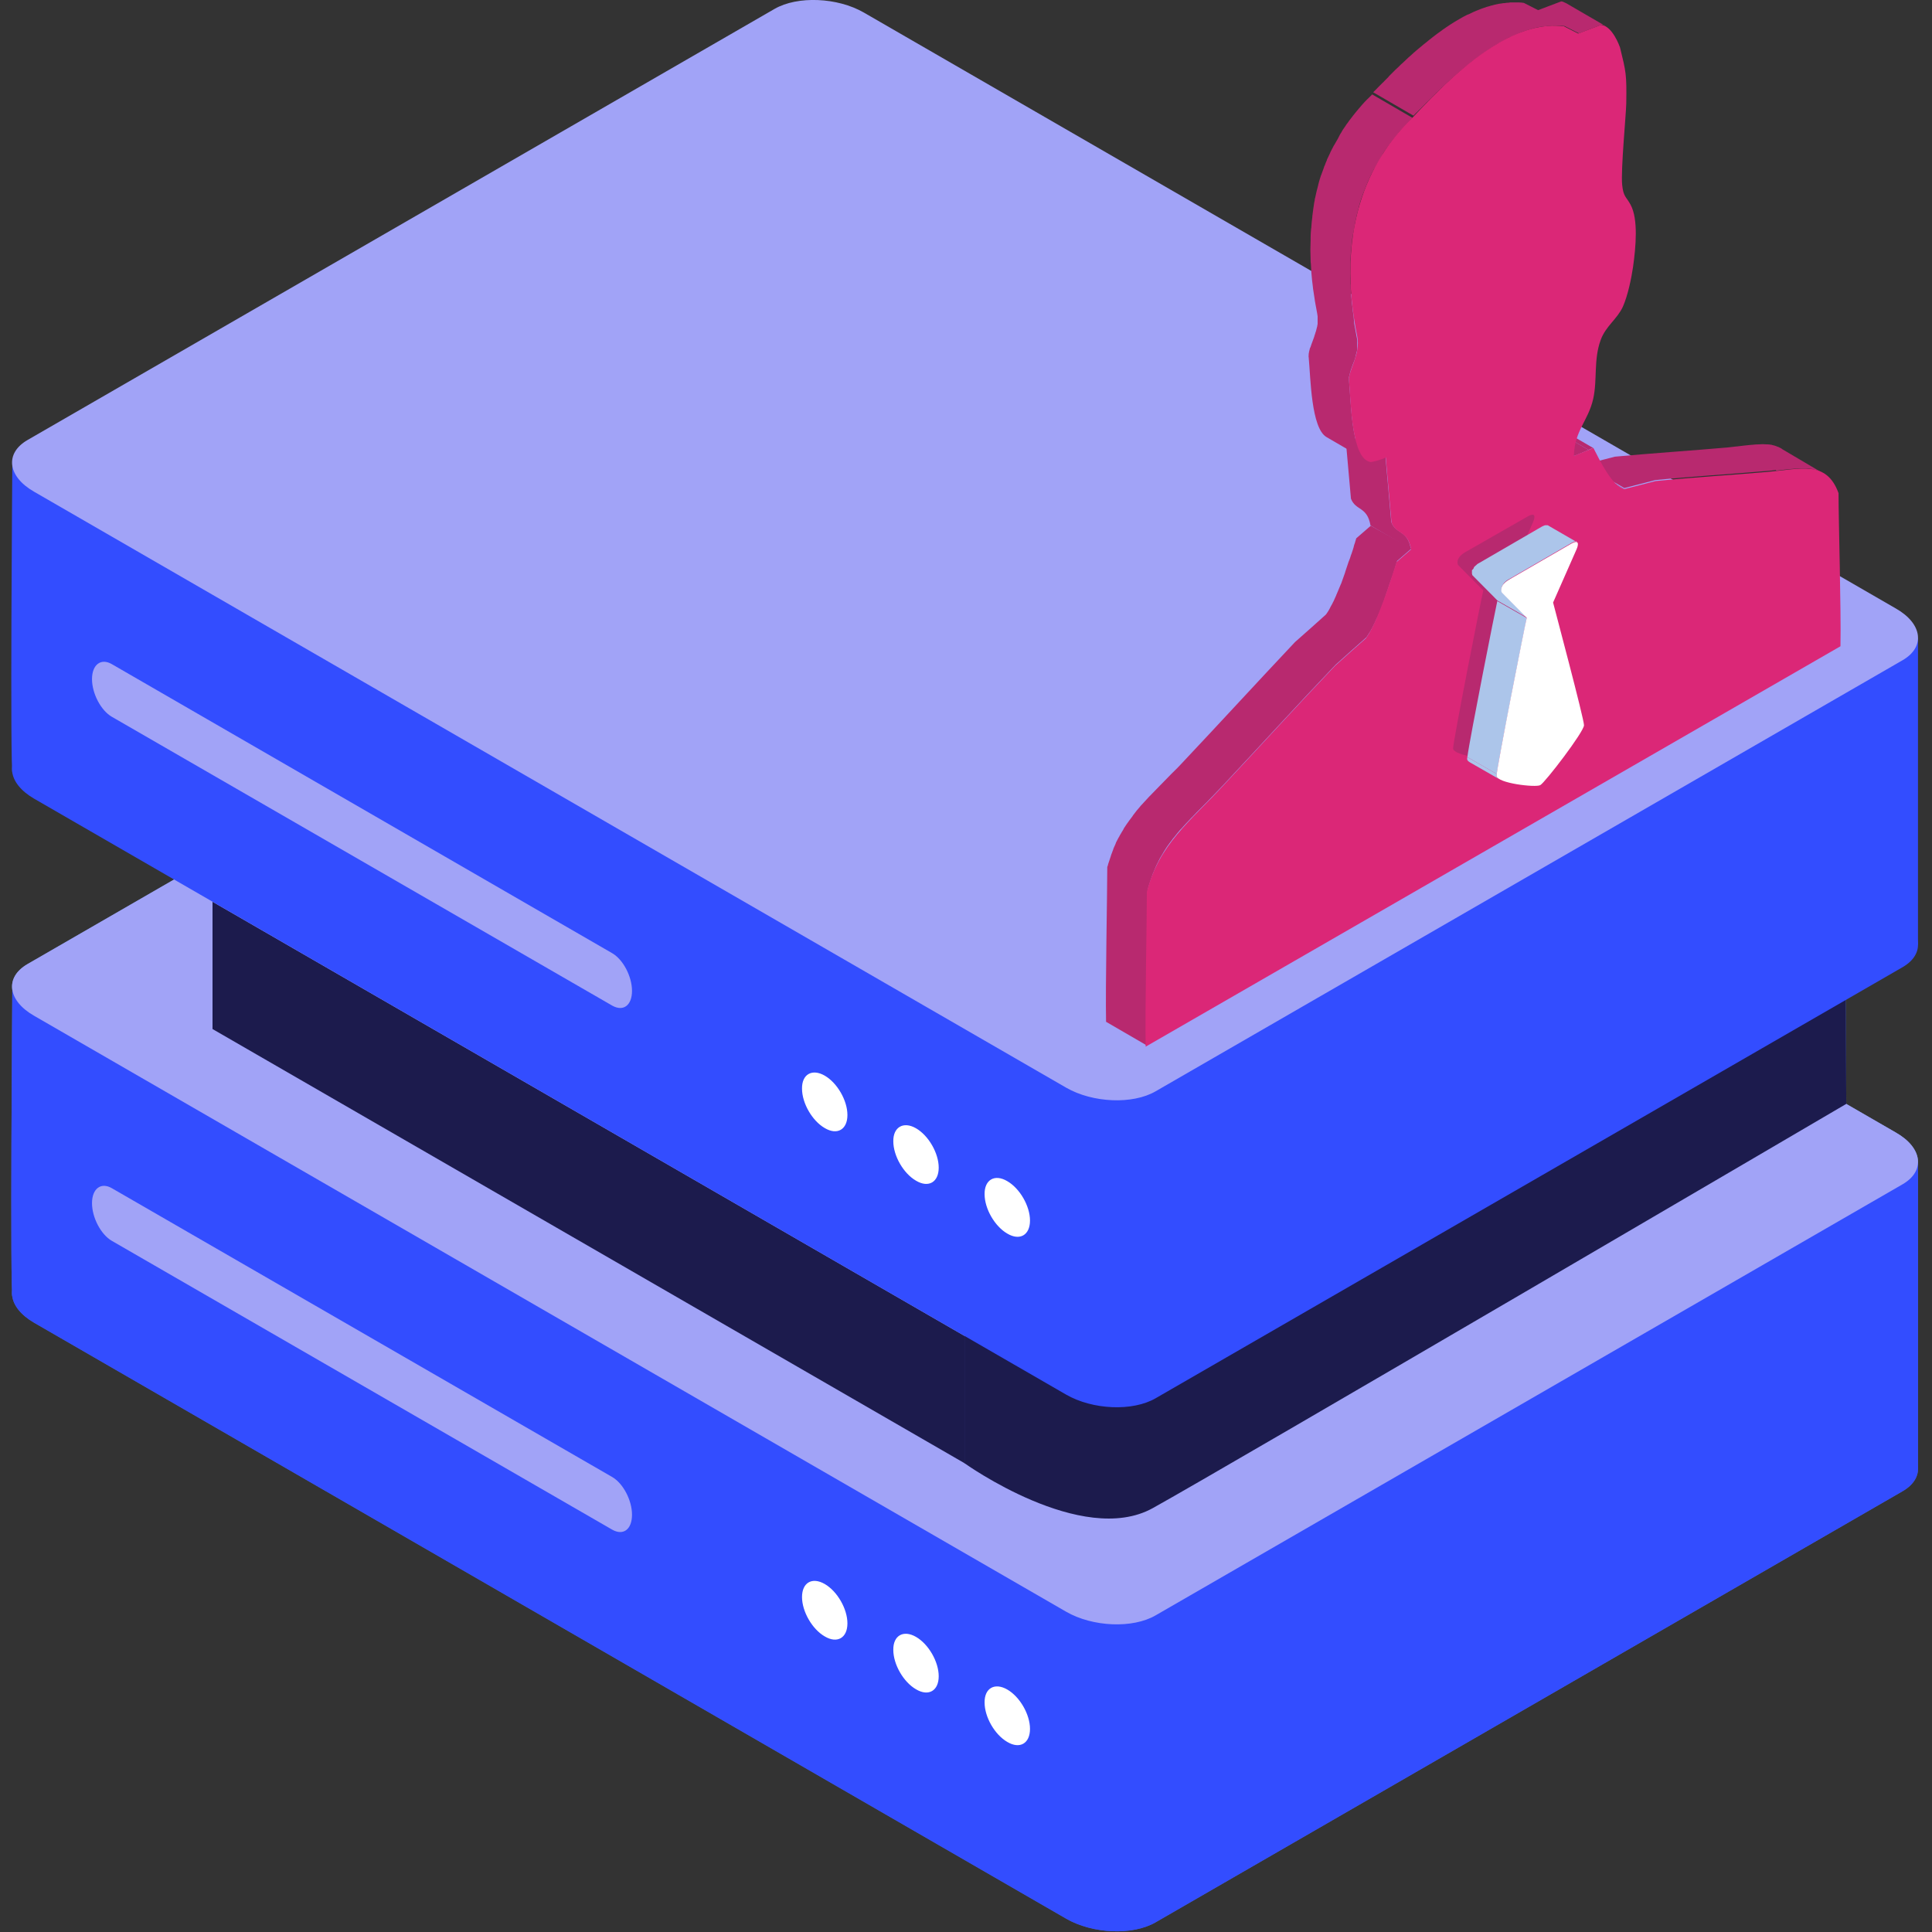 <?xml version="1.0" encoding="utf-8"?>
<!-- Generator: Adobe Illustrator 25.2.1, SVG Export Plug-In . SVG Version: 6.00 Build 0)  -->
<svg version="1.1" id="Layer_1" xmlns="http://www.w3.org/2000/svg" xmlns:xlink="http://www.w3.org/1999/xlink" x="0px" y="0px"
	 viewBox="0 0 800 800" style="enable-background:new 0 0 800 800;" xml:space="preserve">
<rect x="0" y="0" width="800" height="800" fill="#333333" stroke="none"/>
<style type="text/css">
	.st0{fill:#4762AF;}
	.st1{fill:#448FFF;}
	.st2{fill:#6D8ACA;}
	.st3{fill:#5D7BC1;}
	.st4{fill:#334DFF;}
	.st5{fill:#FFFFFF;}
	.st6{fill:#A1A3F7;}
	.st7{fill:#1C1B4D;}
	.st8{fill:#B8296F;}
	.st9{fill:#28289E;}
	.st10{fill:#2A2ABC;}
	.st11{fill:#DB2777;}
	.st12{fill:#ACC5EA;}
</style>
<path class="st0" d="M357.7,349.3c-10.9-6.3-27.5-7-37-1.5L11.4,526.3c-9.5,5.5-8.3,15,2.7,21.4l427.4,246.8c11,6.3,27.5,7,37,1.5
	l309.3-178.5c9.5-5.5,8.3-15-2.7-21.4L357.7,349.3L357.7,349.3z"/>
<path class="st1" d="M341.5,662.4c5.2,3,9.4,10.3,9.4,16.3s-4.2,8.5-9.4,5.4c-5.2-3-9.4-10.3-9.4-16.3S336.3,659.4,341.5,662.4z
	 M379.3,684.2c5.2,3,9.4,10.3,9.4,16.3s-4.2,8.5-9.4,5.4c-5.2-3-9.4-10.3-9.4-16.3C369.8,683.6,374.1,681.2,379.3,684.2L379.3,684.2
	z M417.1,706c5.2,3,9.4,10.3,9.4,16.3c0,6-4.2,8.5-9.4,5.4c-5.2-3-9.4-10.3-9.4-16.3C407.6,705.5,411.9,703,417.1,706z"/>
<path class="st0" d="M5.1,409.2c0,0-1,128.1,0.1,128c1.1-0.2,52.8,26.7,52.8,26.7l52.8-53.1l3.3-38.1L5.1,409.2z M794.2,481.1v127
	l-80,46.5l-41.2-98L794.2,481.1L794.2,481.1z"/>
<path class="st2" d="M357.7,222.2c-10.9-6.3-27.5-7-37-1.5L11.4,399.2c-9.5,5.5-8.3,15.1,2.7,21.4l427.4,246.8c11,6.3,27.5,7,37,1.5
	l309.3-178.5c9.5-5.5,8.3-15.1-2.7-21.4L357.7,222.2L357.7,222.2z"/>
<path class="st3" d="M399.4,605.9c0,0,48.6,34.8,77.9,18.6c29.3-16.2,287.2-167.4,287.2-167.4l-0.2-44.2L399.4,553.2V605.9
	L399.4,605.9z"/>
<path class="st3" d="M88,373.4v52.7L399.6,606v-52.7L88,373.4z"/>
<path class="st2" d="M261.7,627.2c0-6-3.7-13-8.2-15.6L46.3,492c-4.5-2.6-8.2,0.2-8.2,6.2s3.7,13,8.2,15.6l207.2,119.6
	C258.1,636,261.7,633.3,261.7,627.2L261.7,627.2z"/>
<path class="st4" d="M357.7,349.3c-10.9-6.3-27.5-7-37-1.5L11.4,526.3c-9.5,5.5-8.3,15,2.7,21.4l427.4,246.8c11,6.3,27.5,7,37,1.5
	l309.3-178.5c9.5-5.5,8.3-15-2.7-21.4L357.7,349.3L357.7,349.3z"/>
<path class="st5" d="M341.5,655.9c5.2,3,9.4,10.3,9.4,16.3s-4.2,8.5-9.4,5.4c-5.2-3-9.4-10.3-9.4-16.3S336.3,652.9,341.5,655.9z
	 M379.3,677.8c5.2,3,9.4,10.3,9.4,16.3c0,6-4.2,8.5-9.4,5.4c-5.2-3-9.4-10.3-9.4-16.3C369.8,677.2,374.1,674.8,379.3,677.8
	L379.3,677.8z M417.1,699.6c5.2,3,9.4,10.3,9.4,16.3c0,6-4.2,8.5-9.4,5.4c-5.2-3-9.4-10.3-9.4-16.3
	C407.6,699,411.9,696.6,417.1,699.6z"/>
<path class="st4" d="M5.1,409.2c0,0-1,128.1,0.1,128c1.1-0.2,52.8,26.7,52.8,26.7l52.8-53.1l3.3-38.1L5.1,409.2z M794.2,481.1v127
	l-80,46.5l-41.2-98L794.2,481.1L794.2,481.1z"/>
<path class="st6" d="M357.7,222.2c-10.9-6.3-27.5-7-37-1.5L11.4,399.2c-9.5,5.5-8.3,15.1,2.7,21.4l427.4,246.8c11,6.3,27.5,7,37,1.5
	l309.3-178.5c9.5-5.5,8.3-15.1-2.7-21.4L357.7,222.2L357.7,222.2z"/>
<path class="st7" d="M399.4,605.9c0,0,48.6,34.8,77.9,18.6c29.3-16.2,287.2-167.4,287.2-167.4l-0.2-44.2L399.4,553.2V605.9
	L399.4,605.9z"/>
<path class="st7" d="M88,373.4v52.7L399.6,606v-52.7L88,373.4z"/>
<path class="st6" d="M261.7,627.2c0-6-3.7-13-8.2-15.6L46.3,492c-4.5-2.6-8.2,0.2-8.2,6.2s3.7,13,8.2,15.6l207.2,119.6
	C258.1,636,261.7,633.3,261.7,627.2L261.7,627.2z"/>
<path class="st4" d="M357.7,132.3c-10.9-6.3-27.5-7-37-1.5L11.4,309.3c-9.5,5.5-8.3,15,2.7,21.4l427.4,246.8c11,6.3,27.5,7,37,1.5
	l309.3-178.5c9.5-5.5,8.3-15-2.7-21.4L357.7,132.3L357.7,132.3z"/>
<path class="st5" d="M341.5,445.4c5.2,3,9.4,10.3,9.4,16.3s-4.2,8.5-9.4,5.4c-5.2-3-9.4-10.3-9.4-16.3
	C332,444.8,336.3,442.4,341.5,445.4z M379.3,467.2c5.2,3,9.4,10.3,9.4,16.3s-4.2,8.5-9.4,5.4c-5.2-3-9.4-10.3-9.4-16.3
	C369.8,466.7,374.1,464.2,379.3,467.2L379.3,467.2z M417.1,489.1c5.2,3,9.4,10.3,9.4,16.3c0,6-4.2,8.5-9.4,5.4
	c-5.2-3-9.4-10.3-9.4-16.3C407.6,488.5,411.9,486,417.1,489.1z"/>
<path class="st4" d="M5.1,192.2c0,0-1,128.1,0.1,128c1.1-0.2,52.8,26.7,52.8,26.7l52.8-53.1l3.3-38.1L5.1,192.2z M794.2,264.1v127
	l-80,46.5l-41.2-98L794.2,264.1L794.2,264.1z"/>
<path class="st6" d="M357.7,5.2c-10.9-6.3-27.5-7-37-1.5L11.4,182.2c-9.5,5.5-8.3,15.1,2.7,21.4l427.4,246.8c11,6.3,27.5,7,37,1.5
	l309.3-178.5c9.5-5.5,8.3-15.1-2.7-21.4L357.7,5.2z M261.7,410.3c0-6-3.7-13-8.2-15.6L46.3,275c-4.5-2.6-8.2,0.2-8.2,6.2
	c0,6,3.7,13,8.2,15.6l207.2,119.6C258.1,419,261.7,416.3,261.7,410.3z"/>
<path class="st8" d="M735.6,194.9c1.1-0.1,2.2-0.3,3.2-0.4c1-0.1,2.1-0.2,3-0.3h0.2c1-0.1,1.9-0.2,2.8-0.2h3.5
	c0.6,0,1.2,0.1,1.8,0.2c0.1,0,0.3,0,0.4,0.1c0.4,0.1,0.7,0.2,1.1,0.3c0.2,0,0.3,0.1,0.5,0.1c0.3,0.1,0.6,0.2,0.8,0.3
	c0.1,0.1,0.3,0.1,0.4,0.2c0.3,0.1,0.5,0.2,0.8,0.4c0.2,0.1,0.3,0.2,0.5,0.2L738,186l-0.1-0.1c-0.1-0.1-0.2-0.1-0.3-0.2
	c-0.2-0.1-0.5-0.3-0.8-0.4c0,0-0.1,0-0.1-0.1c-0.1,0-0.2-0.1-0.3-0.1c-0.3-0.1-0.6-0.2-0.8-0.3c-0.1,0-0.1-0.1-0.2-0.1
	s-0.2,0-0.3-0.1c-0.4-0.1-0.7-0.2-1.1-0.3c-0.1,0-0.2,0-0.3-0.1h-0.1c-0.6-0.1-1.2-0.2-1.8-0.2h-0.4c-1-0.1-2-0.1-3,0h-0.1h-0.1
	c-0.9,0-1.9,0.1-2.8,0.2h-0.2l-3,0.3c-1.1,0.1-2.2,0.3-3.3,0.4h-0.2c-1.1,0.1-2.3,0.3-3.5,0.4c-15,1.3-31.5,2.4-46.5,3.8
	c-4.2,1.1-8.5,2.2-12.8,3.3l16.7,9.7c4.2-1.1,8.5-2.2,12.8-3.3c14.9-1.5,31.5-2.5,46.5-3.8c1.2-0.1,2.4-0.2,3.5-0.4
	C735.4,194.9,735.5,194.9,735.6,194.9L735.6,194.9z"/>
<path class="st9" d="M671,201.8l-16.7-9.7h0.1L671,201.8"/>
<path class="st8" d="M671.1,201.8l-16.7-9.7l0.6,0.3l16.7,9.7C671.5,202.1,671.3,201.9,671.1,201.8"/>
<path class="st8" d="M671.7,202.1l-16.7-9.7c0.2,0.1,0.4,0.1,0.5,0.2l16.7,9.7C672.1,202.3,671.9,202.2,671.7,202.1"/>
<path class="st8" d="M672.2,202.3l-16.7-9.7c0.1,0,0.2,0.1,0.3,0.1l16.7,9.7C672.5,202.4,672.4,202.4,672.2,202.3"/>
<path class="st10" d="M651.6,188.9l-16.7-9.7c0.1,0,0.1-0.1,0.2-0.1l16.7,9.7C651.7,188.8,651.6,188.9,651.6,188.9"/>
<path class="st8" d="M651.8,188.8l-16.7-9.7c2-0.8,4-1.6,6-2.5l16.7,9.7C655.8,187.2,653.8,188,651.8,188.8"/>
<path class="st8" d="M657.8,186.3l-16.7-9.7c0.6-0.3,1.3-0.5,1.9-0.8l16.7,9.7C659,185.7,658.4,186,657.8,186.3"/>
<path class="st8" d="M576.1,216.2c-0.8-9-1.6-18-2.4-27l-16.7-9.7c0.8,9,1.6,18,2.4,27c2,5.1,6.7,3.1,8.1,11.1l16.7,9.7
	C582.8,219.3,578.1,221.3,576.1,216.2z"/>
<path class="st8" d="M567.6,217.7l-6,5.2c-0.2,0.6-0.4,1.3-0.6,2c-0.2,0.5-0.4,1.1-0.5,1.7c-0.1,0.3-0.2,0.7-0.3,1
	c-0.2,0.5-0.3,1-0.5,1.5c-0.1,0.3-0.2,0.5-0.3,0.8c-0.2,0.8-0.5,1.5-0.8,2.3c0,0.1,0,0.1-0.1,0.2l-1.5,4.5v0.1
	c-0.5,1.5-1.1,3-1.6,4.5c0,0.1,0,0.1-0.1,0.2c-0.6,1.5-1.2,2.9-1.8,4.3c-0.1,0.2-0.2,0.3-0.2,0.5c-0.3,0.7-0.6,1.3-0.9,2
	c-0.1,0.3-0.2,0.5-0.4,0.8c-0.2,0.4-0.3,0.7-0.5,1c-0.2,0.3-0.3,0.6-0.5,0.9l-0.3,0.6c-0.2,0.4-0.4,0.7-0.6,1.1
	c-0.1,0.1-0.1,0.2-0.2,0.3c-0.3,0.5-0.6,0.9-0.9,1.3c-4.2,3.8-8.5,7.6-12.8,11.4c-14.9,15.8-31.4,33.8-46.4,49.7
	c-1.5,1.6-2.9,3.1-4.4,4.5l-0.5,0.5c-1.5,1.5-2.9,3-4.3,4.4c-1.3,1.3-2.5,2.6-3.8,3.9c-0.2,0.2-0.4,0.5-0.7,0.7l-3.6,3.9l-0.2,0.2
	c-0.1,0.1-0.2,0.3-0.3,0.4c-0.9,1-1.8,2.1-2.6,3.2c-0.1,0.1-0.2,0.3-0.3,0.4c0,0.1-0.1,0.1-0.1,0.2c-0.4,0.5-0.8,1.1-1.2,1.6
	c-0.2,0.3-0.5,0.6-0.7,1l-0.1,0.1c-0.2,0.2-0.3,0.5-0.5,0.7c-0.3,0.5-0.7,1-1,1.5c-0.1,0.1-0.2,0.3-0.2,0.4
	c-0.1,0.2-0.3,0.5-0.4,0.7c-0.2,0.3-0.4,0.6-0.6,1c-0.2,0.3-0.4,0.7-0.6,1l-0.3,0.6c-0.1,0.1-0.1,0.2-0.2,0.3
	c-0.3,0.6-0.7,1.3-1,1.9c-0.1,0.1-0.1,0.2-0.1,0.3c-0.1,0.2-0.2,0.4-0.2,0.5c-0.2,0.4-0.3,0.7-0.5,1.1c-0.2,0.4-0.4,0.9-0.5,1.3
	c-0.1,0.2-0.1,0.4-0.2,0.5c0,0.1-0.1,0.2-0.1,0.3c-0.3,0.8-0.6,1.5-0.8,2.3c0,0.1-0.1,0.2-0.1,0.3l-0.3,0.9c-0.2,0.5-0.3,1-0.5,1.5
	c-0.1,0.4-0.2,0.9-0.4,1.3l4.4,2.6l-4.4-2.6c0,11.2-0.8,49.5-0.5,64.1l16.7,9.7c-0.3-14.7,0.5-52.8,0.5-64.1c0.2-1,0.5-1.9,0.8-2.9
	l0.3-0.9c0.3-1,0.7-2,1-2.9c0.1-0.2,0.1-0.4,0.2-0.5c0.3-0.8,0.7-1.6,1-2.4c0.1-0.2,0.2-0.4,0.2-0.5c0.4-0.9,0.9-1.7,1.3-2.6
	l0.3-0.6c0.4-0.7,0.8-1.3,1.2-2c0.1-0.2,0.3-0.5,0.4-0.7c0.4-0.6,0.8-1.3,1.2-1.9c0.2-0.2,0.3-0.5,0.5-0.7c0.3-0.4,0.5-0.7,0.8-1.1
	c0.4-0.5,0.8-1.1,1.2-1.6c0.1-0.2,0.3-0.4,0.5-0.6c0.8-1.1,1.7-2.1,2.6-3.2l0.6-0.6c1.2-1.3,2.3-2.6,3.6-3.9
	c0.2-0.2,0.4-0.5,0.7-0.7c1.2-1.3,2.5-2.6,3.8-3.9c1.4-1.4,2.9-2.9,4.3-4.4l0.5-0.5c1.4-1.5,2.9-3,4.4-4.6c15-16,31.4-34,46.4-49.7
	c4.2-3.8,8.5-7.6,12.8-11.4c0.1-0.1,0.1-0.2,0.2-0.3l0.6-0.9c0-0.1,0.1-0.1,0.1-0.2c0.1-0.1,0.1-0.2,0.2-0.3
	c0.1-0.2,0.2-0.4,0.4-0.6c0.1-0.2,0.2-0.3,0.3-0.5l0.3-0.6c0.1-0.1,0.1-0.2,0.2-0.3l0.3-0.6c0.2-0.3,0.3-0.7,0.5-1
	c0.1-0.1,0.1-0.2,0.2-0.4c0.1-0.1,0.1-0.3,0.2-0.4c0.3-0.6,0.6-1.3,0.9-2c0.1-0.1,0.1-0.2,0.2-0.4c0,0,0-0.1,0.1-0.1
	c0.6-1.4,1.2-2.8,1.8-4.3V251v-0.1c0.6-1.5,1.1-3,1.6-4.5v-0.1c0.5-1.5,1.1-3,1.5-4.5c0-0.1,0-0.1,0.1-0.2c0.3-0.8,0.5-1.6,0.8-2.3
	c0.1-0.3,0.2-0.5,0.3-0.8c0.2-0.5,0.3-1,0.5-1.5c0.1-0.3,0.2-0.7,0.3-1c0.2-0.6,0.4-1.2,0.5-1.7c0.2-0.7,0.4-1.4,0.6-2l6-5.2
	L567.6,217.7z M665,10.9l-16.7-9.7h-0.1l-0.6-0.3c-0.1,0-0.2-0.1-0.2-0.1h-0.1c0,0-0.1,0-0.1-0.1c-0.2,0-0.3-0.1-0.5-0.1h-0.3
	l-9.5,3.6l-5.9-3c-0.7-0.1-1.4-0.2-2.2-0.2h-3.3c-0.2,0-0.4,0-0.6,0.1c-0.7,0-1.3,0.1-2,0.2c-0.3,0-0.7,0-1,0.1
	c-0.2,0-0.5,0.1-0.7,0.1s-0.5,0.1-0.7,0.1c-1,0.2-1.9,0.4-2.9,0.7h-0.1c-0.2,0.1-0.4,0.1-0.6,0.2c-0.9,0.2-1.7,0.5-2.6,0.8
	c-0.4,0.1-0.7,0.3-1.1,0.4l-1.5,0.6c-0.2,0.1-0.3,0.1-0.5,0.2c-0.8,0.3-1.6,0.7-2.4,1.1c-0.4,0.2-0.8,0.4-1.2,0.5
	c-1.2,0.6-2.4,1.2-3.5,1.9c-1.1,0.6-2.2,1.3-3.3,2l-0.9,0.6c-0.8,0.5-1.6,1.1-2.5,1.7c-0.3,0.2-0.5,0.4-0.8,0.6
	c-1,0.7-2.1,1.5-3.1,2.3c-0.2,0.1-0.4,0.3-0.5,0.4c-0.9,0.7-1.7,1.3-2.5,2c-0.3,0.2-0.6,0.5-0.9,0.7c-0.8,0.7-1.6,1.3-2.4,2
	c-0.2,0.2-0.4,0.3-0.6,0.5c-1,0.8-1.9,1.7-2.8,2.5c-0.2,0.2-0.5,0.4-0.7,0.6c-0.7,0.7-1.4,1.3-2.1,2c-0.3,0.2-0.5,0.5-0.8,0.7
	c-0.8,0.8-1.6,1.6-2.4,2.3l-0.1,0.1l-2.3,2.3c-0.2,0.2-0.4,0.4-0.6,0.7l-1.6,1.6c-0.2,0.3-0.5,0.5-0.7,0.7l-1.5,1.5l-0.5,0.5
	c-0.6,0.7-1.3,1.3-1.9,1.9l16.7,9.7c0.6-0.6,1.2-1.3,1.9-1.9c0.2-0.2,0.3-0.4,0.5-0.5l1.5-1.5l0.7-0.7c0.5-0.5,1-1.1,1.6-1.6
	c0.2-0.2,0.4-0.5,0.7-0.7l2.3-2.3l0.2-0.2c0.8-0.8,1.6-1.5,2.4-2.3c0.3-0.2,0.5-0.5,0.8-0.7c0.7-0.7,1.4-1.3,2.1-2
	c0.2-0.2,0.5-0.4,0.7-0.6c0.9-0.8,1.9-1.7,2.8-2.5c0.2-0.2,0.4-0.3,0.6-0.5c0.8-0.7,1.6-1.4,2.4-2c0.3-0.2,0.6-0.5,0.9-0.7
	c0.8-0.7,1.7-1.3,2.5-2c0.2-0.1,0.4-0.3,0.6-0.4c1-0.8,2-1.5,3.1-2.3c0.3-0.2,0.5-0.4,0.8-0.6c0.8-0.6,1.6-1.1,2.5-1.7l0.9-0.6
	c1.1-0.7,2.2-1.4,3.3-2c1.2-0.7,2.4-1.3,3.5-1.9c0.4-0.2,0.8-0.4,1.2-0.5c0.8-0.4,1.6-0.8,2.4-1.1c0.6-0.3,1.3-0.5,1.9-0.8
	c0.4-0.1,0.7-0.3,1.1-0.4c0.9-0.3,1.7-0.6,2.6-0.8c0.2-0.1,0.4-0.1,0.6-0.2c1-0.3,2-0.5,3-0.7c0.2,0,0.5-0.1,0.7-0.1
	c0.6-0.1,1.2-0.2,1.7-0.2c0.7-0.1,1.3-0.2,2-0.2c0.6,0,1.1,0,1.7-0.1h1.6c0.9,0,1.9,0.1,2.8,0.2l5.9,3l9.5-3.6c0.3,0,0.6,0.1,1,0.2
	h0.1C664.4,10.6,664.7,10.8,665,10.9L665,10.9z M560.2,128.9c0-0.3-0.1-0.7-0.1-1c-0.2-1.6-0.4-3.1-0.5-4.6c0-0.4-0.1-0.7-0.1-1.1
	c-0.1-1.2-0.2-2.4-0.2-3.6c0-0.4,0-0.8-0.1-1.2c-0.1-1.5-0.1-2.9-0.1-4.4v-0.3c0-1.3,0-2.7,0.1-4v-1.2c0.1-1.2,0.1-2.3,0.2-3.4
	c0-0.2,0-0.5,0.1-0.8c0.1-1.3,0.3-2.7,0.4-4c0-0.4,0.1-0.8,0.2-1.1c0.1-0.8,0.2-1.6,0.4-2.3c0.1-0.4,0.1-0.8,0.2-1.2
	c0.1-0.8,0.3-1.5,0.4-2.3c0.1-0.3,0.1-0.7,0.2-1c0.3-1.6,0.7-3.1,1.1-4.6c0.1-0.3,0.2-0.6,0.2-0.9c0.4-1.3,0.7-2.5,1.1-3.7
	c0-0.1,0-0.1,0.1-0.2c0.3-1,0.7-2,1.1-3c0.1-0.3,0.3-0.7,0.4-1c0.3-0.7,0.5-1.4,0.8-2c0.1-0.3,0.3-0.7,0.4-1
	c0.3-0.6,0.6-1.3,0.9-1.9c0.1-0.3,0.3-0.6,0.4-0.9c0.4-0.8,0.8-1.6,1.2-2.3c0.1-0.1,0.1-0.2,0.2-0.3c0.5-0.9,1-1.7,1.5-2.6
	c0.1-0.2,0.3-0.5,0.4-0.7c0.4-0.6,0.8-1.3,1.1-1.9c0.2-0.3,0.4-0.6,0.5-0.9c0.4-0.6,0.8-1.3,1.3-1.9c0.2-0.2,0.3-0.5,0.5-0.7
	c0.7-0.9,1.3-1.8,2-2.7c0.1-0.1,0.2-0.3,0.3-0.4l2.7-3.3c0,0,0-0.1,0.1-0.1c1.4-1.6,2.8-3.1,4.2-4.5l1.1-1.1l-16.7-9.7l-0.9,0.9
	l-0.2,0.2c-1.5,1.4-2.9,2.9-4.2,4.5l-0.1,0.1c-0.9,1.1-1.8,2.1-2.7,3.3c-0.1,0.1-0.1,0.2-0.2,0.3l-0.1,0.1c-0.7,0.9-1.4,1.8-2,2.7
	c-0.1,0.1-0.1,0.2-0.2,0.2c-0.1,0.2-0.2,0.3-0.3,0.5c-0.4,0.6-0.8,1.2-1.3,1.9c-0.1,0.2-0.2,0.3-0.3,0.5c-0.1,0.1-0.1,0.2-0.2,0.4
	c-0.4,0.6-0.8,1.2-1.1,1.9l-0.3,0.6c0,0.1-0.1,0.1-0.1,0.2c-0.5,0.9-1,1.7-1.5,2.6c-0.1,0.1-0.1,0.2-0.2,0.3
	c-0.4,0.8-0.8,1.5-1.2,2.3c0,0.1-0.1,0.1-0.1,0.2c-0.1,0.2-0.2,0.4-0.3,0.7c-0.3,0.6-0.6,1.3-0.9,1.9c-0.1,0.1-0.1,0.3-0.2,0.4
	c-0.1,0.2-0.2,0.4-0.2,0.6c-0.3,0.7-0.6,1.3-0.8,2l-0.3,0.6c0,0.1-0.1,0.3-0.1,0.4c-0.4,1-0.7,2-1.1,3c0,0.1,0,0.1-0.1,0.2
	c-0.4,1.2-0.8,2.5-1.1,3.7c0,0.2-0.1,0.3-0.1,0.5c0,0.1-0.1,0.3-0.1,0.4c-0.4,1.5-0.8,3-1.1,4.6c0,0.1,0,0.2-0.1,0.3
	c-0.1,0.3-0.1,0.5-0.1,0.8c-0.2,0.7-0.3,1.5-0.4,2.3c-0.1,0.4-0.1,0.8-0.2,1.3c-0.1,0.8-0.2,1.6-0.3,2.3c0,0.3-0.1,0.5-0.1,0.8v0.3
	c-0.2,1.3-0.3,2.6-0.4,4c0,0.2,0,0.5-0.1,0.8c-0.1,1.1-0.2,2.3-0.2,3.4v1.2c0,1.3-0.1,2.6-0.1,3.9v0.4c0,1.4,0.1,2.9,0.1,4.4
	c0,0.4,0,0.8,0.1,1.2c0.1,1.2,0.1,2.4,0.2,3.6c0,0.4,0.1,0.7,0.1,1.1c0.1,1.5,0.3,3.1,0.5,4.6c0,0.3,0.1,0.7,0.1,1l0.6,3.9
	c0.1,0.4,0.1,0.9,0.2,1.4c0.3,1.6,0.6,3.3,0.9,4.9c0.1,0.4,0.1,0.9,0.2,1.3v3c0,0.2,0,0.4-0.1,0.6c0,0.3-0.1,0.7-0.2,1
	c0,0.1-0.1,0.3-0.1,0.4l-0.3,1.2c0,0.1,0,0.1-0.1,0.2c-0.1,0.5-0.3,1-0.5,1.6c0,0.1-0.1,0.2-0.1,0.4c-0.3,0.7-0.5,1.5-0.8,2.2
	c-0.3,0.7-0.5,1.4-0.7,2c0,0.1-0.1,0.1-0.1,0.2c0,0.1,0,0.1-0.1,0.2c-0.1,0.2-0.2,0.5-0.2,0.7c0,0.1-0.1,0.2-0.1,0.3v0.1
	c0,0.1-0.1,0.2-0.1,0.4c0,0.1-0.1,0.2-0.1,0.4v0.2c0,0.1,0,0.2-0.1,0.3v0.4c0,0.4-0.1,0.8,0,1.1c0.8,8.6,1,29.4,7.4,33.1l16.7,9.7
	c-6.4-3.7-6.6-24.5-7.4-33.1v-1.1v-0.4c0-0.1,0-0.2,0.1-0.3c0-0.2,0.1-0.4,0.1-0.5c0-0.1,0.1-0.2,0.1-0.4c0-0.1,0.1-0.3,0.1-0.4
	c0.1-0.2,0.1-0.5,0.2-0.7c0-0.1,0.1-0.2,0.1-0.4c0.2-0.7,0.5-1.3,0.7-2c0.3-0.7,0.5-1.4,0.8-2.1c0-0.1,0.1-0.1,0.1-0.2v-0.1
	c0.2-0.5,0.3-1,0.5-1.6v-0.2l0.3-1.2V146c0-0.1,0-0.2,0.1-0.3c0.1-0.3,0.1-0.7,0.2-1v-0.3V144v-0.5v-0.8v-0.5v-0.8V141
	c0-0.4-0.1-0.9-0.2-1.3c-0.3-1.7-0.6-3.3-0.9-4.9c-0.1-0.5-0.2-0.9-0.2-1.4C560.6,131.5,560.4,130.2,560.2,128.9L560.2,128.9z"/>
<path class="st11" d="M620.7,17.7c8.7-5,18-8,26.9-6.8l5.9,3l9.5-3.6c4.7,0.5,7.6,8.8,7.8,9.3c2.5,10.2,2.8,11.1,2.6,23.3
	c-0.1,4.7-2.3,27.5-1.7,33.6c0.5,5.1,1.7,4.9,3.5,8.3c3.2,5.9,2.2,17.3,1,25.8c-0.7,4.7-2.1,11.6-4.2,16.4c-2.4,5.2-7.1,8-9.2,13.8
	c-3,8.2-1.3,16.4-3.1,24.4c-2.1,9.2-7.7,13-8,23.6l8.1-3.3c2.7,5.2,7.7,15.9,12.9,17c4.2-1.1,8.5-2.2,12.8-3.3
	c14.9-1.5,31.5-2.5,46.5-3.8c13.7-1.2,24.3-4.9,29.3,8.8c0,11.2,1.1,48.4,0.8,63.4L474.4,433.4c-0.3-14.7,0.5-52.8,0.5-64.1
	c4.9-19.5,18-29.3,31.5-43.9c15-16,31.4-34,46.4-49.7c4.2-3.8,8.5-7.6,12.8-11.4c5-7,10-23.4,12.7-31.6l6-5.2c-1.4-8-6.1-6-8.1-11.1
	c-0.8-9-1.6-18-2.4-27c-1.2,0.8-5.6,2-6.3,1.9c-7.9-1.2-8.1-24.4-8.9-33.7c-0.4-4.2,4.9-10.9,3.4-18.3c-8.7-42.6,3.5-72.1,23.1-90.8
	C593.5,39.5,606.4,26,620.7,17.7L620.7,17.7z"/>
<path class="st8" d="M632.5,213.9c4.5-2.6,2.4,2.1,2.3,2.3l-9.7,22c0.6,2.4,12.8,48.1,12.8,50.8c0,2.7-16.1,23.7-18.1,24.8
	c-1.9,1.1-18.1-0.8-18.1-3.9c0-3,11.7-62.3,12.5-65.4L603.8,234c-0.1-0.1-1.5-2.8,3-5.4L632.5,213.9L632.5,213.9z"/>
<path class="st12" d="M620.9,322.7l-12.2-7c-0.7-0.4-1.2-0.9-1.2-1.4c0-0.1,0-0.4,0.1-0.8l12.2,7c-0.1,0.4-0.1,0.7-0.1,0.8
	C619.7,321.8,620.2,322.3,620.9,322.7"/>
<path class="st12" d="M619.8,320.5l-12.2-7c1-7.8,11.7-61.6,12.4-64.6l12.2,7C631.5,259,620.8,312.7,619.8,320.5"/>
<path class="st12" d="M653,224.5l-9.7-5.6l-2.4-1.4h-0.1h-0.1h-0.1h-0.1H640h-0.1h-0.1c-0.2,0-0.3,0.1-0.5,0.2h-0.1
	c-0.3,0.1-0.6,0.3-1,0.5L612.7,233c-0.4,0.2-0.7,0.4-1,0.6c-0.1,0.1-0.2,0.1-0.2,0.2c-0.2,0.2-0.5,0.4-0.7,0.6l-0.1,0.1
	c0,0,0,0.1-0.1,0.1l-0.2,0.2l-0.1,0.1v0.2c0,0.1-0.1,0.1-0.1,0.2c0,0.1-0.1,0.1-0.1,0.2l-0.1,0.1l-0.1,0.1c0,0,0,0.1-0.1,0.1
	c0,0,0,0.1-0.1,0.1c0,0,0,0.1-0.1,0.1c0,0,0,0.1-0.1,0.1v1.3c0,0.2,0,0.3,0.1,0.4v0.1c0,0.1,0.1,0.2,0.1,0.3c0,0.1,0.1,0.1,0.1,0.1
	l10.3,10.4l12.2,7l-10.3-10.4c0,0,0-0.1-0.1-0.1c0-0.1-0.1-0.2-0.1-0.3v-0.1c0-0.1-0.1-0.3-0.1-0.4v-0.1v-0.5v-0.2v-0.1
	c0-0.1,0.1-0.2,0.1-0.4c0-0.1,0.1-0.3,0.2-0.4c0.1-0.1,0.1-0.3,0.2-0.4c0.1-0.1,0.2-0.3,0.3-0.4v-0.1c0.1-0.1,0.2-0.2,0.3-0.4
	c0,0,0-0.1,0.1-0.1l0.1-0.1c0.2-0.2,0.4-0.4,0.7-0.6l0.2-0.2c0.3-0.2,0.6-0.4,1-0.6l25.7-14.9c0.4-0.2,0.7-0.4,1-0.5
	c0.2-0.1,0.5-0.2,0.6-0.2h0.1c0.2,0,0.4-0.1,0.5-0.1C652.8,224.4,652.9,224.5,653,224.5L653,224.5z"/>
<path class="st5" d="M650.5,225.2c4.5-2.6,2.4,2.1,2.3,2.3l-9.7,22c0.6,2.4,12.8,48.1,12.8,50.8s-16.1,23.7-18.1,24.8
	c-1.9,1.1-18.1-0.8-18.1-3.9c0-3,11.7-62.3,12.5-65.4l-10.3-10.4c-0.1-0.1-1.5-2.8,3-5.4L650.5,225.2z"/>
</svg>
